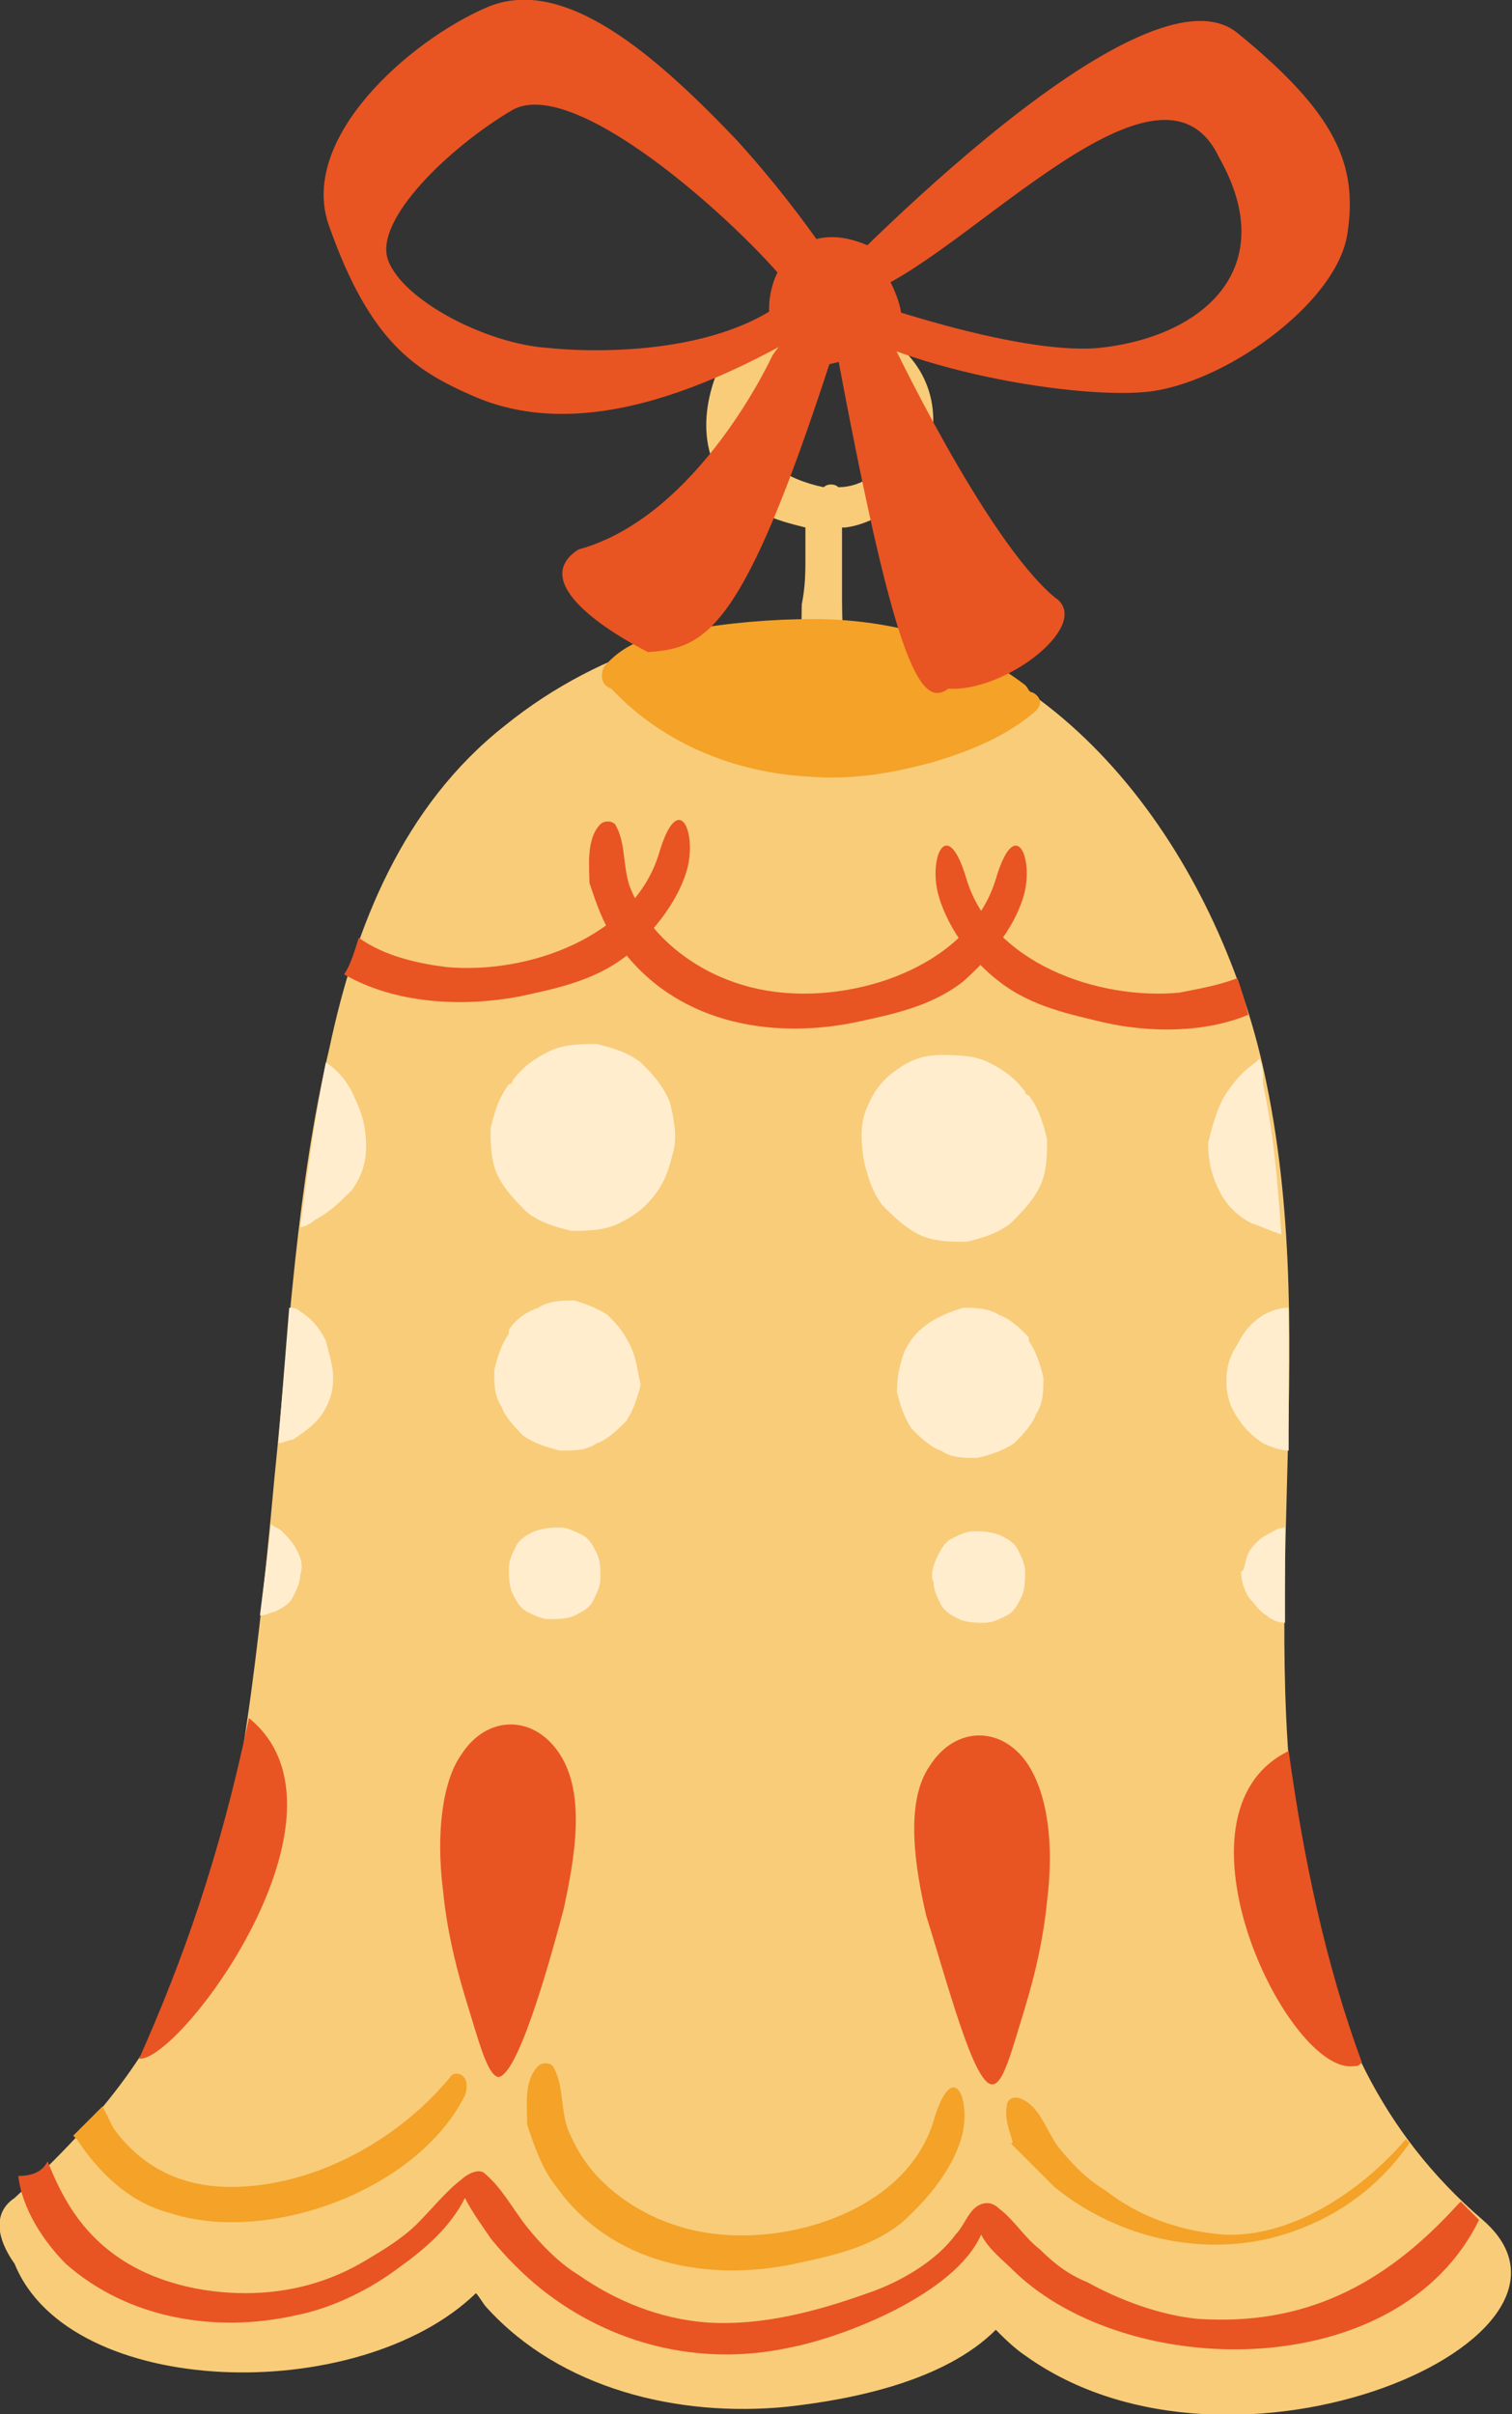 <?xml version="1.0" encoding="UTF-8"?> <!-- Generator: Adobe Illustrator 27.9.0, SVG Export Plug-In . SVG Version: 6.00 Build 0) --> <svg xmlns="http://www.w3.org/2000/svg" xmlns:xlink="http://www.w3.org/1999/xlink" id="Layer_1" x="0px" y="0px" viewBox="0 0 41.3 65.9" style="enable-background:new 0 0 41.3 65.9;" xml:space="preserve"><rect x="0" y="0" width="41.3" height="65.9" fill="#333333" stroke="none"/> <style type="text/css"> .st0{fill-rule:evenodd;clip-rule:evenodd;fill:#F8CC79;} .st1{fill-rule:evenodd;clip-rule:evenodd;fill:#E95423;} .st2{fill-rule:evenodd;clip-rule:evenodd;fill:#F4A228;} .st3{fill-rule:evenodd;clip-rule:evenodd;fill:#639BAA;} .st4{fill-rule:evenodd;clip-rule:evenodd;fill:#FFEDCE;} </style> <g> <g> <path class="st0" d="M19.5,10.4c-0.2,0.6-0.3,1.3-0.1,2s0.8,1.2,1.4,1.6c0.4,0.2,0.8,0.3,1.2,0.4c0,0.3,0,0.5,0,0.8 c0,0.4,0,0.8-0.1,1.3c0,0.9-0.1,1.8,0,2.6c0,0.3,0.3,0.5,0.5,0.5c0.3,0,0.6-0.2,0.6-0.5c0.1-0.9,0-1.8,0-2.7c0-0.4,0-0.9,0-1.3 c0-0.2,0-0.5,0-0.7c0,0,0,0,0.1,0c0.7-0.1,1.3-0.5,1.7-1c0.8-1,1-2.5,0.1-3.6s-2.2-1.6-3.3-1.4C20.8,8.6,19.9,9.2,19.5,10.4 L19.5,10.4z M20.7,10.5c0.9-1.3,3-1,3.7,0.2c0.4,0.7,0.1,1.7-0.5,2.2c-0.3,0.3-0.7,0.4-1,0.4c-0.1-0.1-0.3-0.1-0.4,0 c-0.5-0.1-1-0.3-1.4-0.6l0,0C20.2,12.2,20.2,11.2,20.7,10.5z"></path> <path class="st0" d="M0.4,60c4.9-4.5,6-7.6,7.1-19.7c0.4-3.9,0.6-7.9,1.5-11.7c0.7-3.3,2-6.6,4.8-8.8c2.6-2.1,6.1-3.2,9.5-2.7 c0.1,0,0.1-0.1,0.2-0.1c6.2,1,10,7.1,11.1,12.6c1.5,7.3-0.4,14.8,1.1,22.1c0.7,3.5,2,6.5,4.8,8.9c3.7,3.2-6.8,7.8-12.5,3.7 c-0.3-0.2-0.6-0.5-0.8-0.7c-1.4,1.4-3.9,1.9-5.7,2.1c-3,0.3-6.2-0.5-8.2-2.7c-0.1-0.1-0.2-0.3-0.3-0.4c-3.2,3.1-11.1,2.9-12.6-0.8 C-0.1,61.1-0.2,60.4,0.4,60z"></path> <g> <path class="st1" d="M1.3,59c0.4,1,0.9,1.9,1.9,2.6s2.3,1,3.5,1S9,62.3,10,61.7c0.5-0.3,1-0.6,1.4-1s0.8-0.9,1.2-1.2 c0.1-0.1,0.4-0.3,0.6-0.2c0.5,0.4,0.8,1,1.2,1.5s0.9,1,1.4,1.3c1,0.7,2.2,1.2,3.5,1.3c1.5,0.1,3-0.3,4.4-0.8 c0.9-0.3,1.9-0.9,2.4-1.6c0.2-0.2,0.3-0.5,0.5-0.7c0.1-0.1,0.4-0.3,0.7,0c0.4,0.3,0.7,0.8,1.1,1.1c0.4,0.4,0.8,0.7,1.3,0.9 c0.9,0.5,2,0.9,3,1c2.9,0.2,5.1-0.9,7.1-3.1l0.1-0.1c0.1,0.1,0.3,0.3,0.4,0.4l0,0l0,0l0,0l0,0l0,0l0,0l0,0l0,0l0,0l0,0l0,0l0,0 l0,0l0.1,0.1c-2.2,4.5-9.6,4.4-12.7,1.4c-0.3-0.3-0.7-0.6-0.9-1c-0.7,1.6-3.7,2.8-5.3,3.1c-2.4,0.5-4.8-0.1-6.7-1.6 c-0.5-0.4-1-0.9-1.4-1.4c-0.2-0.3-0.5-0.7-0.7-1.1c-0.4,0.8-1.1,1.4-1.8,1.9c-0.8,0.6-1.8,1.1-2.8,1.3c-2.2,0.5-4.6,0.1-6.3-1.4 c-0.6-0.6-1.2-1.5-1.3-2.4C1,59.4,1.2,59.2,1.3,59z"></path> <path class="st2" d="M27.5,57.5c0-0.2,0.2-0.3,0.4-0.2c0.5,0.2,0.7,0.9,1,1.3c0.4,0.5,0.8,0.9,1.3,1.2c0.9,0.7,2,1.1,3.2,1.2 c1.8,0.1,3.7-1.1,5-2.6l0,0l0.1,0.1l0,0l0,0l0,0l0,0l0,0l0,0l0,0l0,0l0,0l0,0l0,0l0,0l0,0l0,0l0,0l0,0l0,0l0,0l0,0l0,0l0,0l0,0 l0,0l0,0l0,0l0,0l0,0l0,0l0,0l0,0l0,0l0,0l0,0l0,0l0,0l0,0l0,0l0,0l0,0l0,0l0,0l0,0l0,0l0,0l0,0l0,0l0,0l0,0l0,0l0,0l0,0l0,0l0,0 l0,0l0,0l0,0l0,0l0,0l0,0c-0.9,1.3-2.2,2.2-3.8,2.6c-2.1,0.5-4.3-0.1-5.9-1.4c-0.4-0.4-0.8-0.8-1.2-1.2 C27.8,58.6,27.4,58,27.5,57.5z"></path> <path class="st2" d="M14.7,56.4c0.1-0.1,0.3-0.1,0.4,0c0.3,0.5,0.2,1.1,0.4,1.7c0.2,0.5,0.5,1,0.9,1.4c0.9,0.9,2.1,1.4,3.3,1.5 c2.2,0.2,5.1-0.8,5.8-3.1c0.5-1.7,1-0.7,0.8,0.3c-0.2,0.9-0.9,1.8-1.7,2.5c-0.9,0.7-2,0.9-2.9,1.1c-2.4,0.5-5,0-6.5-2.1 c-0.4-0.5-0.6-1.1-0.8-1.7C14.4,57.5,14.3,56.8,14.7,56.4z"></path> <path class="st2" d="M2.8,57.5c0.1,0.2,0.2,0.4,0.3,0.6c0.8,1.1,1.9,1.6,3.2,1.6c2.3,0,4.6-1.3,6-3c0.1-0.2,0.6-0.1,0.4,0.5 c-1.3,2.6-5.4,4.1-8.1,3.2c-1.1-0.3-1.9-1.1-2.5-2L2,58.3C2.3,58,2.5,57.8,2.8,57.5L2.8,57.5L2.8,57.5L2.8,57.5L2.8,57.5 L2.8,57.5z"></path> <path class="st1" d="M16.4,22.5c0.1-0.1,0.3-0.1,0.4,0c0.3,0.5,0.2,1.1,0.4,1.7c0.2,0.5,0.5,1,0.9,1.4c0.9,0.9,2.1,1.4,3.3,1.5 c2.2,0.2,5.1-0.8,5.8-3.1c0.5-1.7,1-0.7,0.8,0.3c-0.2,0.9-0.9,1.8-1.7,2.5c-0.9,0.7-2,0.9-2.9,1.1c-2.4,0.5-5,0-6.5-2.1 c-0.4-0.5-0.6-1.1-0.8-1.7C16.1,23.7,16,22.9,16.4,22.5z"></path> <path class="st1" d="M9.8,25.6c0.7,0.5,1.6,0.7,2.4,0.8c2.2,0.2,5.1-0.8,5.8-3.1c0.5-1.7,1-0.7,0.8,0.3c-0.2,0.9-0.9,1.8-1.7,2.5 c-0.9,0.7-2,0.9-2.9,1.1c-1.6,0.3-3.4,0.2-4.8-0.6C9.6,26.3,9.7,25.9,9.8,25.6z"></path> <path class="st1" d="M33.8,26.7c-0.5,0.2-1.1,0.3-1.6,0.4c-2.2,0.2-5.1-0.8-5.8-3.1c-0.5-1.7-1-0.7-0.8,0.3 c0.2,0.9,0.9,1.9,1.7,2.5c0.9,0.7,2,0.9,2.8,1.1c1.3,0.3,2.8,0.3,4-0.2C34,27.3,33.9,27,33.8,26.7z"></path> </g> <path class="st1" d="M25.4,48.2c0.7-1.1,2-1.1,2.7,0c0.5,0.8,0.7,2.1,0.5,3.7c-0.1,1-0.3,1.9-0.6,2.9c-0.4,1.3-0.6,2.1-0.9,2.1 c-0.5,0-1.2-2.7-1.8-4.6C25,51,24.7,49.2,25.4,48.2z"></path> <path class="st3" d="M33.4,52c0,0.1,0,0.1,0,0.2l0,0C33.4,52.1,33.4,52.1,33.4,52S33.4,51.9,33.4,52z"></path> <path class="st3" d="M25.9,22.5L25.9,22.5C25.8,22.5,25.8,22.5,25.9,22.5z"></path> <path class="st2" d="M16.5,18.2c0.6-0.7,1.4-0.9,2.3-1c1.1-0.2,2.3-0.3,3.4-0.3c2,0,4.1,0.5,5.8,1.8c0.1,0.1,0.1,0.2,0.2,0.2 c0.2,0.1,0.3,0.3,0.1,0.5c-0.8,0.7-1.8,1.1-2.8,1.4c-1.1,0.3-2.2,0.5-3.4,0.4c-2-0.1-4-0.9-5.4-2.4C16.4,18.7,16.4,18.4,16.5,18.2 z"></path> <path class="st1" d="M15.3,47.9c-0.7-1.1-2-1.1-2.7,0c-0.5,0.7-0.7,2.1-0.5,3.7c0.1,1,0.3,1.9,0.6,2.9c0.4,1.3,0.6,2.1,0.9,2.2 c0.5,0,1.3-2.7,1.8-4.6C15.7,50.7,16,49,15.3,47.9z"></path> <path class="st1" d="M6.8,46.9c-0.8,3.8-1.8,6.6-3,9.3C4.9,56.3,10,49.5,6.8,46.9z"></path> <path class="st1" d="M35.2,47.8c0.4,2.9,1,5.8,2,8.5c-0.1,0.1-0.1,0.1-0.2,0.1C35.2,56.7,31.7,49.5,35.2,47.8z"></path> <g> <path class="st4" d="M23.7,30.2C23.7,30.2,23.8,30.2,23.7,30.2c0.2-0.5,0.5-0.8,0.8-1c0.4-0.3,0.8-0.4,1.2-0.4s0.9,0,1.3,0.2 c0.4,0.2,0.7,0.4,1,0.8c0,0,0,0.1,0.1,0.1c0.3,0.4,0.4,0.8,0.5,1.2c0,0.4,0,0.9-0.2,1.3s-0.5,0.7-0.8,1c-0.4,0.3-0.8,0.4-1.2,0.5 c-0.4,0-0.9,0-1.3-0.2c-0.4-0.2-0.7-0.5-1-0.8c-0.3-0.4-0.4-0.8-0.5-1.2C23.5,31.1,23.5,30.6,23.7,30.2z"></path> <path class="st4" d="M24.7,36.9C24.7,36.8,24.7,36.8,24.7,36.9c0.2-0.4,0.4-0.6,0.7-0.8c0.3-0.2,0.6-0.3,0.9-0.4 c0.3,0,0.7,0,1,0.2c0.3,0.1,0.6,0.4,0.8,0.6c0,0,0,0,0,0.1c0.2,0.3,0.3,0.6,0.4,1c0,0.4,0,0.7-0.2,1c-0.1,0.3-0.4,0.6-0.6,0.8 c-0.3,0.2-0.6,0.3-1,0.4c-0.4,0-0.7,0-1-0.2c-0.3-0.1-0.6-0.4-0.8-0.6c-0.2-0.3-0.3-0.6-0.4-1C24.5,37.5,24.6,37.2,24.7,36.9z"></path> <path class="st4" d="M25.6,42.5L25.6,42.5c0.1-0.2,0.2-0.4,0.4-0.5s0.4-0.2,0.6-0.2c0.2,0,0.4,0,0.7,0.1c0.2,0.1,0.4,0.2,0.5,0.4 l0,0c0.1,0.2,0.2,0.4,0.2,0.6s0,0.5-0.1,0.7s-0.2,0.4-0.4,0.5s-0.4,0.2-0.6,0.2c-0.2,0-0.5,0-0.7-0.1s-0.4-0.2-0.5-0.4 c-0.1-0.2-0.2-0.4-0.2-0.6C25.4,43,25.5,42.7,25.6,42.5z"></path> </g> <g> <path class="st4" d="M18.3,30.1C18.2,30.1,18.2,30.1,18.3,30.1c-0.2-0.5-0.5-0.8-0.8-1.1c-0.4-0.3-0.8-0.4-1.2-0.5 c-0.4,0-0.9,0-1.3,0.2c-0.4,0.2-0.7,0.4-1,0.8c0,0,0,0.1-0.1,0.1c-0.3,0.4-0.4,0.8-0.5,1.2c0,0.4,0,0.9,0.2,1.3s0.5,0.7,0.8,1 c0.4,0.3,0.8,0.4,1.2,0.5c0.4,0,0.9,0,1.3-0.2c0.4-0.2,0.7-0.4,1-0.8s0.4-0.8,0.5-1.2C18.5,31,18.4,30.5,18.3,30.1z"></path> <path class="st4" d="M17.2,36.7L17.2,36.7c-0.2-0.4-0.4-0.6-0.6-0.8c-0.3-0.2-0.6-0.3-0.9-0.4c-0.3,0-0.7,0-1,0.2 c-0.3,0.1-0.6,0.3-0.8,0.6c0,0,0,0,0,0.1c-0.2,0.3-0.3,0.6-0.4,1c0,0.4,0,0.7,0.2,1c0.1,0.3,0.4,0.6,0.6,0.8 c0.3,0.2,0.6,0.3,1,0.4c0.4,0,0.7,0,1-0.2c0.3-0.1,0.6-0.4,0.8-0.6c0.2-0.3,0.3-0.6,0.4-1C17.4,37.4,17.4,37.1,17.2,36.7z"></path> <path class="st4" d="M16.3,42.4L16.3,42.4c-0.1-0.2-0.2-0.4-0.4-0.5s-0.4-0.2-0.6-0.2c-0.2,0-0.4,0-0.7,0.1 c-0.2,0.1-0.4,0.2-0.5,0.4l0,0c-0.1,0.2-0.2,0.4-0.2,0.6s0,0.5,0.1,0.7s0.2,0.4,0.4,0.5s0.4,0.2,0.6,0.2c0.2,0,0.5,0,0.7-0.1 s0.4-0.2,0.5-0.4c0.1-0.2,0.2-0.4,0.2-0.6C16.4,42.8,16.4,42.6,16.3,42.4z"></path> </g> <g> <g> <path class="st4" d="M9.7,30C9.7,30,9.7,29.9,9.7,30c-0.2-0.5-0.5-0.8-0.8-1c-0.3,1.5-0.5,3-0.7,4.5c0.1,0,0.3-0.1,0.4-0.2 c0.4-0.2,0.7-0.5,1-0.8c0.3-0.4,0.4-0.8,0.4-1.2C10,30.8,9.9,30.4,9.7,30z"></path> <path class="st4" d="M8.9,36.6C8.9,36.6,8.8,36.6,8.9,36.6c-0.2-0.4-0.4-0.6-0.7-0.8c-0.1-0.1-0.2-0.1-0.3-0.1 c-0.1,1.2-0.2,2.5-0.3,3.7c0.1,0,0.3-0.1,0.4-0.1c0.3-0.2,0.6-0.4,0.8-0.7c0.2-0.3,0.3-0.6,0.3-1C9.1,37.3,9,37,8.9,36.6z"></path> <path class="st4" d="M8.1,42.3L8.1,42.3c-0.1-0.2-0.3-0.4-0.4-0.5c-0.1-0.1-0.2-0.1-0.3-0.2c-0.1,0.9-0.2,1.7-0.3,2.5 c0.2,0,0.3-0.1,0.4-0.1c0.2-0.1,0.4-0.2,0.5-0.4c0.1-0.2,0.2-0.4,0.2-0.6C8.3,42.7,8.2,42.5,8.1,42.3z"></path> </g> <g> <path class="st4" d="M33.4,30C33.5,30,33.5,30,33.4,30c0.3-0.5,0.6-0.8,0.9-1l0.1-0.1c0.1,0.2,0.1,0.4,0.1,0.7 c0.3,1.4,0.4,2.7,0.5,4.1c-0.3-0.1-0.5-0.2-0.8-0.3c-0.4-0.2-0.7-0.5-0.9-0.9S33,31.7,33,31.2C33.1,30.8,33.2,30.4,33.4,30z"></path> <path class="st4" d="M33.8,36.7L33.8,36.7c0.2-0.4,0.4-0.6,0.7-0.8c0.2-0.1,0.4-0.2,0.7-0.2c0,1.3,0,2.6,0,3.9 c-0.2,0-0.5-0.1-0.7-0.2c-0.3-0.2-0.5-0.4-0.7-0.7c-0.2-0.3-0.3-0.6-0.3-1S33.6,37,33.8,36.7z"></path> <path class="st4" d="M34.1,42.4L34.1,42.4c0.1-0.2,0.3-0.4,0.5-0.5s0.3-0.2,0.5-0.2c0,0.9,0,1.7,0,2.6c-0.2,0-0.4-0.1-0.5-0.2 c-0.2-0.1-0.3-0.3-0.5-0.5c-0.1-0.2-0.2-0.4-0.2-0.7C34,42.9,34,42.6,34.1,42.4z"></path> </g> </g> </g> <g> <path class="st1" d="M22.1,8.3c1.9,1.7,7.1,2.6,9.2,2.4c2.1-0.2,5.2-2.4,5.5-4.3s-0.3-3.3-3-5.5C31.1-1.3,22.1,8.3,22.1,8.3 L22.1,8.3z M33.3,4.3c1.7,3-0.4,4.9-3.3,5.2c-2.3,0.2-6.7-1.4-6.7-1.4C25.8,7.7,31.6,0.7,33.3,4.3z"></path> <path class="st1" d="M23.4,8.2c-4.3,2.8-7.8,3.8-10.5,2.6c-1.6-0.7-2.8-1.5-3.9-4.6c-0.9-2.4,2.2-5.1,4.3-6s4.6,1.3,6.8,3.6 C22.2,6.1,23.4,8.2,23.4,8.2L23.4,8.2z M14,3c-1.7,1-3.8,3-3.4,4.1C11,8.2,13.3,9.4,15,9.5c0.9,0.1,4.7,0.3,6.7-1.5 C20.6,6.5,15.8,2,14,3z"></path> <path class="st1" d="M23.7,6.7c0,0,1.7,2.2,0.5,2.7s-2,0.8-2.6,0.4C20.3,8.8,21.2,5.6,23.7,6.7z"></path> <path class="st1" d="M24.3,9.2c0,0,2.6,5.5,4.5,7.1c1.1,0.7-1.3,2.6-2.9,2.5c-0.8,0.6-1.5-0.9-3.1-9.5C22.5,6.6,24.3,9.2,24.3,9.2 z"></path> <path class="st1" d="M21.1,9.7c0,0-2,4.4-5.3,5.3c-1.4,0.9,0.9,2.3,1.9,2.8c1.6-0.1,2.6-0.6,5-8C22.9,7.1,21.1,9.7,21.1,9.7z"></path> </g> </g> </svg> 